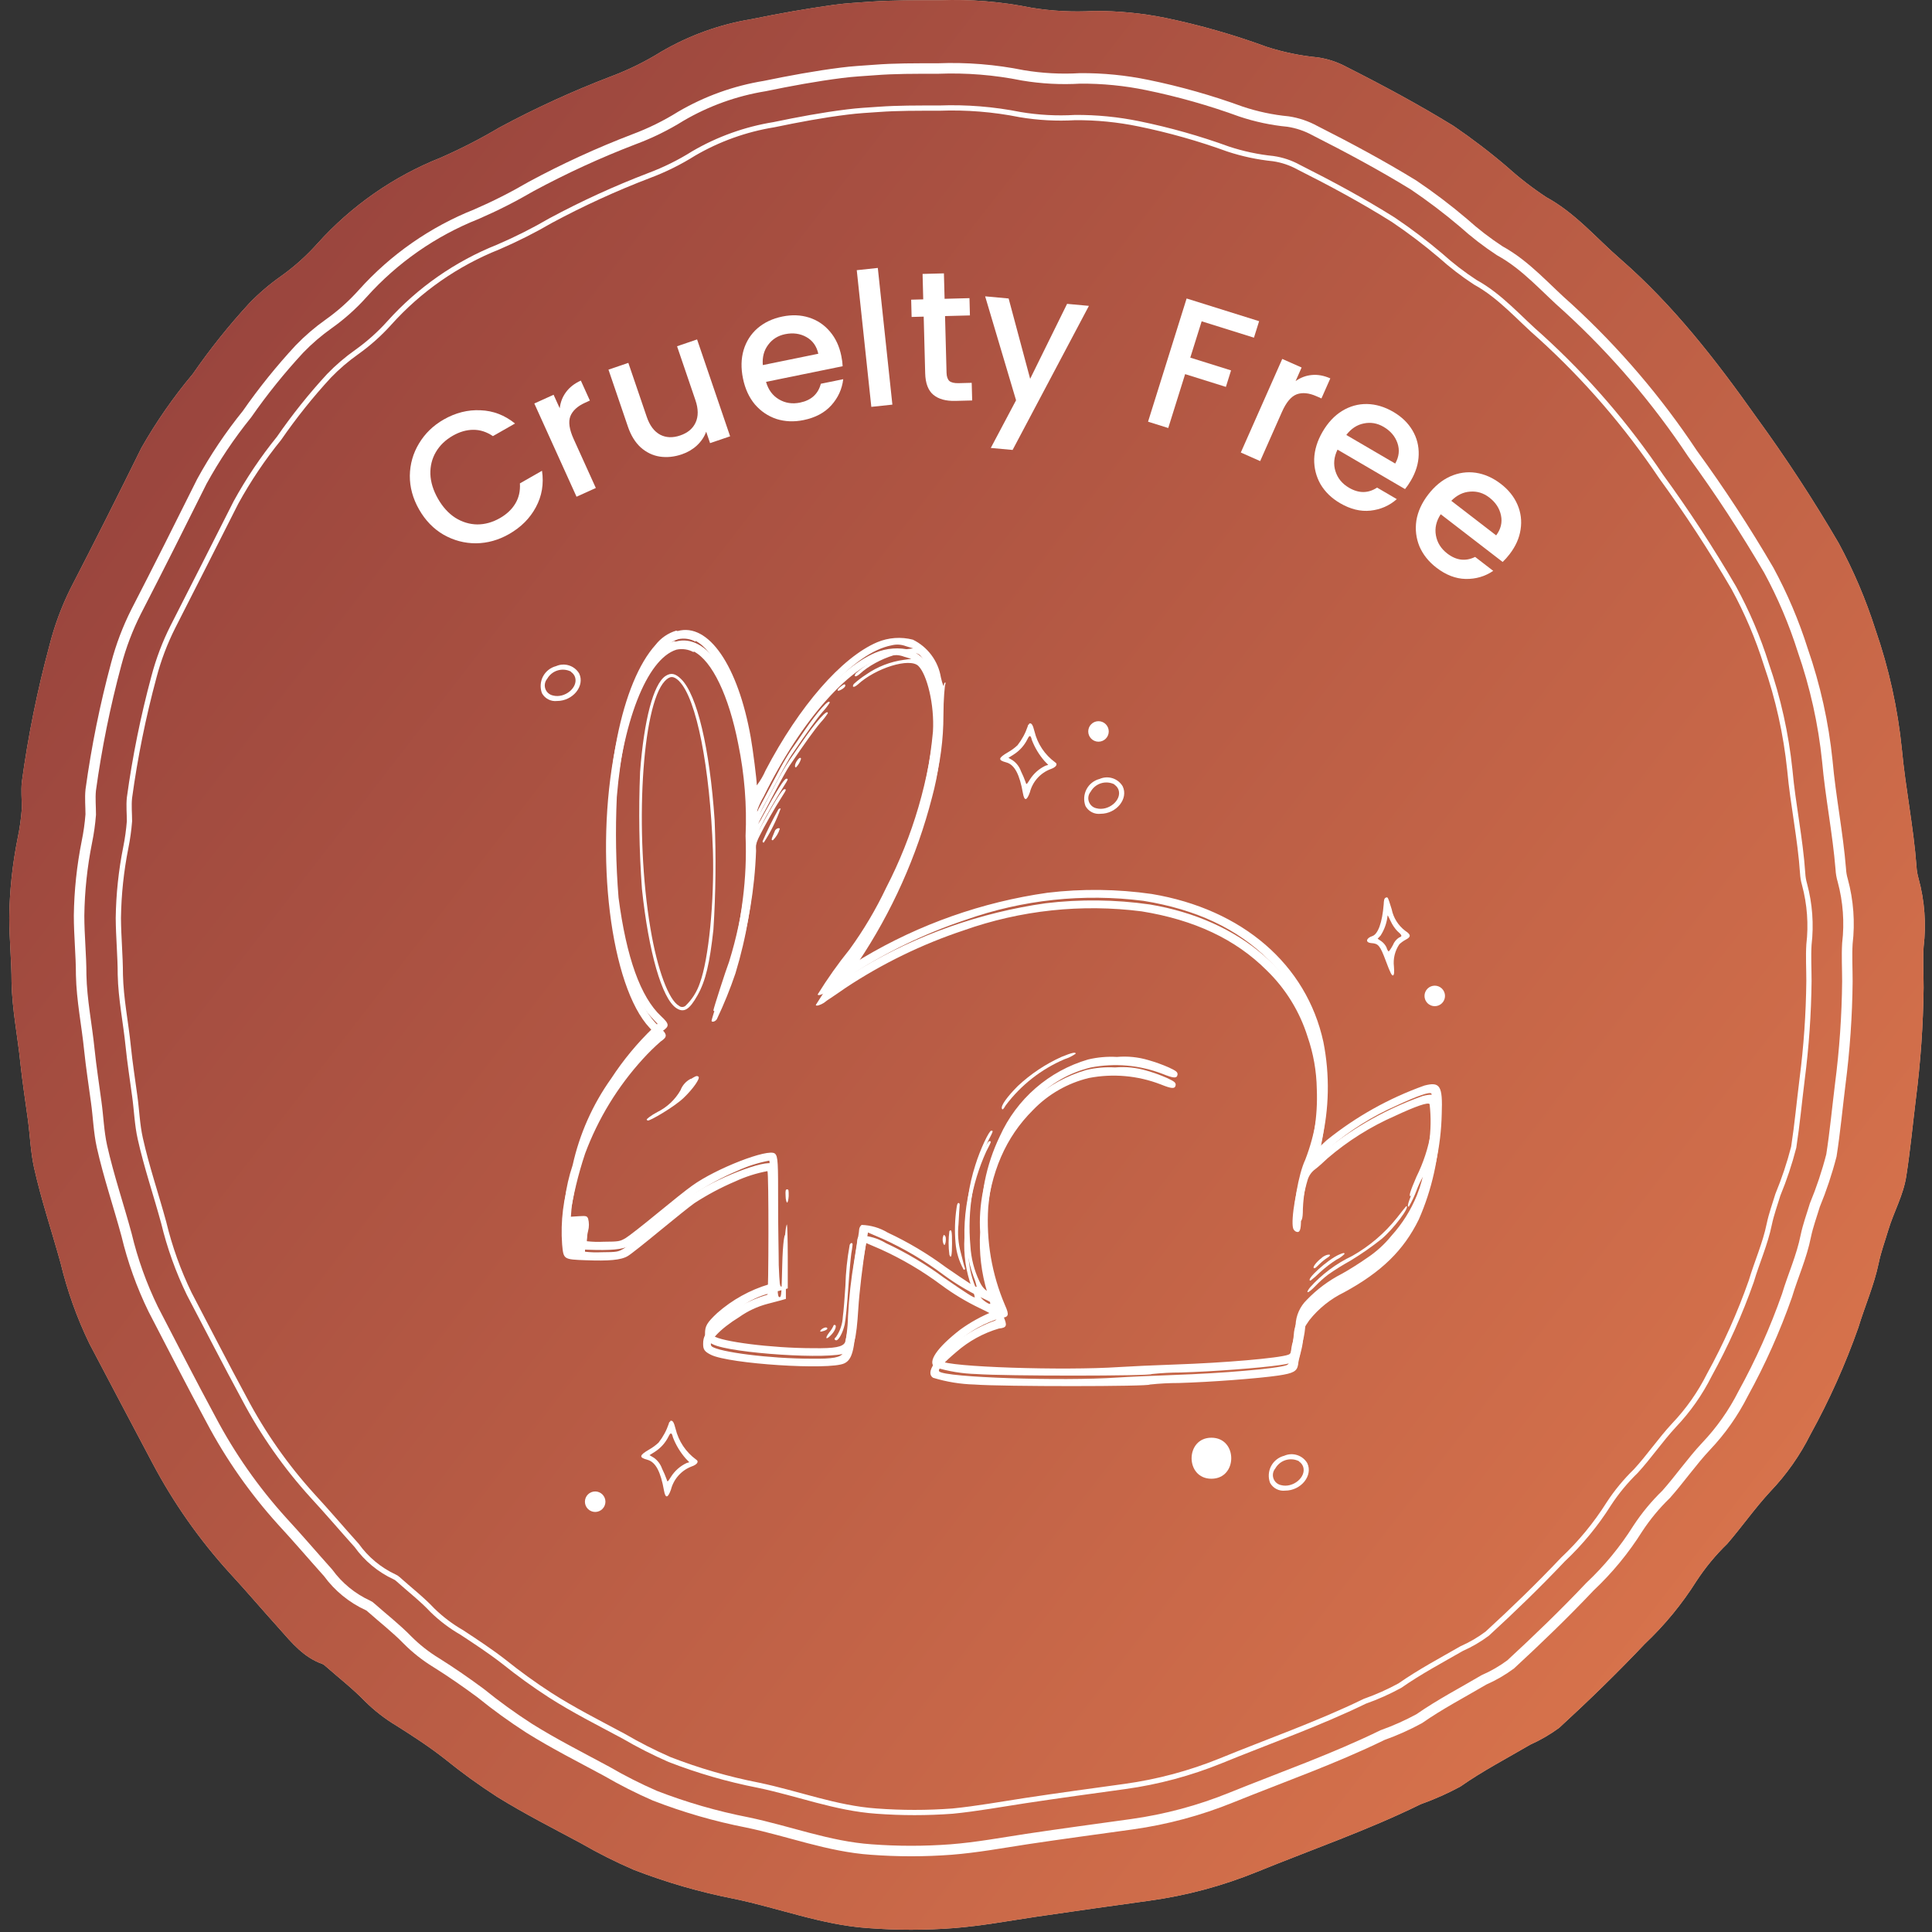 <svg xmlns="http://www.w3.org/2000/svg" width="184" height="184" viewBox="0 0 184 184" fill="none"><rect x="0" y="0" width="184" height="184" fill="#333333" stroke="none"/><path d="M89.501 0.026C92.429 -0.084 95.359 0.154 98.231 0.736C100.187 1.055 102.172 1.159 104.151 1.046C106.468 1.029 108.78 1.254 111.051 1.716C114.314 2.397 117.522 3.317 120.651 4.466C122.227 4.973 123.853 5.309 125.501 5.466C126.468 5.607 127.403 5.919 128.261 6.386C131.721 8.136 135.131 9.966 138.431 11.996C140.211 13.208 141.924 14.517 143.561 15.916C144.729 16.97 145.976 17.933 147.291 18.796C150.051 20.306 152.041 22.696 154.361 24.706C159.361 29.066 163.431 34.306 167.251 39.706C170.069 43.571 172.689 47.576 175.101 51.706C176.527 54.34 177.703 57.102 178.611 59.956C179.893 63.648 180.739 67.478 181.131 71.366C181.481 75.096 182.241 78.756 182.521 82.486C182.542 82.889 182.609 83.289 182.721 83.676C183.299 85.792 183.462 87.999 183.201 90.176C183.121 91.476 183.201 92.776 183.201 94.076C183.159 97.624 182.912 101.167 182.461 104.686C182.161 107.126 181.931 109.576 181.551 112.006C181.281 113.816 180.361 115.406 179.841 117.136C179.531 118.186 179.141 119.226 178.921 120.306C178.481 122.416 177.601 124.396 176.981 126.446C175.742 129.956 174.217 133.357 172.421 136.616C171.43 138.598 170.149 140.422 168.621 142.026C167.161 143.596 165.931 145.366 164.501 147.026C163.401 148.093 162.422 149.276 161.581 150.556C160.196 152.756 158.54 154.772 156.651 156.556C154.031 159.326 151.301 161.976 148.491 164.556C147.633 165.185 146.711 165.721 145.741 166.156C143.501 167.466 141.211 168.656 139.071 170.156C137.855 170.811 136.591 171.372 135.291 171.836C130.291 174.296 124.931 176.146 119.731 178.266C116.442 179.607 112.999 180.531 109.481 181.016C105.881 181.516 102.281 182.016 98.691 182.546C96.091 182.936 93.501 183.416 90.871 183.626C88.135 183.836 85.387 183.836 82.651 183.626C78.261 183.326 74.161 181.716 69.901 180.836C66.646 180.198 63.454 179.274 60.361 178.076C58.647 177.338 56.977 176.5 55.361 175.566C52.681 174.126 49.961 172.746 47.361 171.136C45.63 170.02 43.961 168.812 42.361 167.516C40.901 166.366 39.361 165.366 37.781 164.366C36.691 163.717 35.684 162.938 34.781 162.046C33.611 160.836 32.281 159.806 31.021 158.696C30.934 158.602 30.828 158.528 30.711 158.476C28.941 157.856 27.801 156.476 26.611 155.126C25.011 153.356 23.471 151.536 21.861 149.796C18.981 146.629 16.512 143.111 14.511 139.326C12.511 135.556 10.511 131.756 8.511 127.956C7.325 125.506 6.406 122.934 5.771 120.286C4.941 117.286 3.931 114.286 3.241 111.196C2.911 109.686 2.861 108.136 2.651 106.596C2.411 104.816 2.131 103.036 1.941 101.246C1.681 98.676 1.151 96.126 1.101 93.536C1.101 91.536 0.891 89.456 0.881 87.416C0.912 84.87 1.18 82.333 1.681 79.836C1.878 78.9 2.012 77.951 2.081 76.996C2.081 76.156 1.991 75.326 2.081 74.466C2.678 70.081 3.557 65.739 4.711 61.466C5.184 59.597 5.855 57.784 6.711 56.056C9.004 51.616 11.254 47.153 13.461 42.666C14.878 40.173 16.518 37.813 18.361 35.616C19.993 33.255 21.787 31.009 23.731 28.896C24.648 27.947 25.652 27.087 26.731 26.326C28.015 25.415 29.192 24.361 30.241 23.186C33.47 19.597 37.484 16.801 41.971 15.016C43.891 14.175 45.758 13.216 47.561 12.146C50.99 10.302 54.534 8.679 58.171 7.286C59.845 6.66 61.453 5.87 62.971 4.926C65.635 3.367 68.564 2.313 71.611 1.816C74.231 1.276 76.861 0.816 79.511 0.446C80.651 0.296 81.801 0.246 82.941 0.156C85.041 0.016 87.111 0.026 89.501 0.026Z" fill="#F4BFA7"></path><path d="M89.501 0.026C92.429 -0.084 95.359 0.154 98.231 0.736C100.187 1.055 102.172 1.159 104.151 1.046C106.468 1.029 108.78 1.254 111.051 1.716C114.314 2.397 117.522 3.317 120.651 4.466C122.227 4.973 123.853 5.309 125.501 5.466C126.468 5.607 127.403 5.919 128.261 6.386C131.721 8.136 135.131 9.966 138.431 11.996C140.211 13.208 141.924 14.517 143.561 15.916C144.729 16.97 145.976 17.933 147.291 18.796C150.051 20.306 152.041 22.696 154.361 24.706C159.361 29.066 163.431 34.306 167.251 39.706C170.069 43.571 172.689 47.576 175.101 51.706C176.527 54.34 177.703 57.102 178.611 59.956C179.893 63.648 180.739 67.478 181.131 71.366C181.481 75.096 182.241 78.756 182.521 82.486C182.542 82.889 182.609 83.289 182.721 83.676C183.299 85.792 183.462 87.999 183.201 90.176C183.121 91.476 183.201 92.776 183.201 94.076C183.159 97.624 182.912 101.167 182.461 104.686C182.161 107.126 181.931 109.576 181.551 112.006C181.281 113.816 180.361 115.406 179.841 117.136C179.531 118.186 179.141 119.226 178.921 120.306C178.481 122.416 177.601 124.396 176.981 126.446C175.742 129.956 174.217 133.357 172.421 136.616C171.43 138.598 170.149 140.422 168.621 142.026C167.161 143.596 165.931 145.366 164.501 147.026C163.401 148.093 162.422 149.276 161.581 150.556C160.196 152.756 158.54 154.772 156.651 156.556C154.031 159.326 151.301 161.976 148.491 164.556C147.633 165.185 146.711 165.721 145.741 166.156C143.501 167.466 141.211 168.656 139.071 170.156C137.855 170.811 136.591 171.372 135.291 171.836C130.291 174.296 124.931 176.146 119.731 178.266C116.442 179.607 112.999 180.531 109.481 181.016C105.881 181.516 102.281 182.016 98.691 182.546C96.091 182.936 93.501 183.416 90.871 183.626C88.135 183.836 85.387 183.836 82.651 183.626C78.261 183.326 74.161 181.716 69.901 180.836C66.646 180.198 63.454 179.274 60.361 178.076C58.647 177.338 56.977 176.5 55.361 175.566C52.681 174.126 49.961 172.746 47.361 171.136C45.63 170.02 43.961 168.812 42.361 167.516C40.901 166.366 39.361 165.366 37.781 164.366C36.691 163.717 35.684 162.938 34.781 162.046C33.611 160.836 32.281 159.806 31.021 158.696C30.934 158.602 30.828 158.528 30.711 158.476C28.941 157.856 27.801 156.476 26.611 155.126C25.011 153.356 23.471 151.536 21.861 149.796C18.981 146.629 16.512 143.111 14.511 139.326C12.511 135.556 10.511 131.756 8.511 127.956C7.325 125.506 6.406 122.934 5.771 120.286C4.941 117.286 3.931 114.286 3.241 111.196C2.911 109.686 2.861 108.136 2.651 106.596C2.411 104.816 2.131 103.036 1.941 101.246C1.681 98.676 1.151 96.126 1.101 93.536C1.101 91.536 0.891 89.456 0.881 87.416C0.912 84.87 1.18 82.333 1.681 79.836C1.878 78.9 2.012 77.951 2.081 76.996C2.081 76.156 1.991 75.326 2.081 74.466C2.678 70.081 3.557 65.739 4.711 61.466C5.184 59.597 5.855 57.784 6.711 56.056C9.004 51.616 11.254 47.153 13.461 42.666C14.878 40.173 16.518 37.813 18.361 35.616C19.993 33.255 21.787 31.009 23.731 28.896C24.648 27.947 25.652 27.087 26.731 26.326C28.015 25.415 29.192 24.361 30.241 23.186C33.47 19.597 37.484 16.801 41.971 15.016C43.891 14.175 45.758 13.216 47.561 12.146C50.99 10.302 54.534 8.679 58.171 7.286C59.845 6.66 61.453 5.87 62.971 4.926C65.635 3.367 68.564 2.313 71.611 1.816C74.231 1.276 76.861 0.816 79.511 0.446C80.651 0.296 81.801 0.246 82.941 0.156C85.041 0.016 87.111 0.026 89.501 0.026Z" fill="url(#paint0_linear_2192_3256)"></path><path d="M89.331 6.526C92.041 6.42 94.754 6.638 97.411 7.176C99.215 7.478 101.046 7.575 102.871 7.466C105.018 7.451 107.159 7.662 109.261 8.096C112.296 8.718 115.281 9.564 118.191 10.626C119.644 11.112 121.147 11.431 122.671 11.576C123.565 11.711 124.428 12.002 125.221 12.436C128.421 14.056 131.571 15.746 134.621 17.616C136.27 18.728 137.856 19.93 139.371 21.216C140.453 22.189 141.606 23.078 142.821 23.876C145.381 25.276 147.221 27.486 149.361 29.346C153.851 33.467 157.823 38.118 161.191 43.196C163.798 46.771 166.221 50.476 168.451 54.296C169.772 56.731 170.857 59.286 171.691 61.926C172.878 65.34 173.663 68.881 174.031 72.476C174.341 75.926 175.031 79.316 175.311 82.756C175.329 83.129 175.393 83.499 175.501 83.856C176.029 85.81 176.178 87.847 175.941 89.856C175.871 91.046 175.941 92.256 175.941 93.456C175.91 96.737 175.682 100.013 175.261 103.266C174.981 105.526 174.771 107.786 174.421 110.036C174.005 111.651 173.477 113.235 172.841 114.776C172.541 115.776 172.191 116.706 171.981 117.716C171.581 119.716 170.761 121.486 170.191 123.386C169.059 126.613 167.661 129.741 166.011 132.736C165.087 134.565 163.901 136.25 162.491 137.736C161.131 139.186 160.001 140.826 158.681 142.316C157.663 143.3 156.758 144.393 155.981 145.576C154.703 147.609 153.17 149.471 151.421 151.116C149.001 153.676 146.471 156.116 143.871 158.516C143.082 159.1 142.23 159.593 141.331 159.986C139.261 161.206 137.141 162.306 135.161 163.686C134.04 164.296 132.873 164.818 131.671 165.246C127.001 167.526 122.091 169.246 117.291 171.186C114.245 172.425 111.058 173.282 107.801 173.736C104.481 174.196 101.151 174.646 97.801 175.146C95.391 175.516 93.001 175.956 90.571 176.146C88.041 176.336 85.501 176.336 82.971 176.146C78.911 175.866 75.121 174.386 71.181 173.566C68.171 172.979 65.22 172.126 62.361 171.016C60.791 170.331 59.262 169.557 57.781 168.696C55.301 167.356 52.781 166.086 50.401 164.596C48.798 163.565 47.252 162.447 45.771 161.246C44.421 160.246 42.981 159.246 41.541 158.346C40.549 157.741 39.633 157.019 38.811 156.196C37.721 155.076 36.491 154.126 35.331 153.096C35.248 153.012 35.15 152.944 35.041 152.896C33.534 152.204 32.229 151.137 31.251 149.796C29.781 148.156 28.351 146.476 26.861 144.866C24.211 141.937 21.936 138.689 20.091 135.196C18.211 131.716 16.411 128.196 14.591 124.686C13.488 122.423 12.636 120.045 12.051 117.596C11.291 114.786 10.351 112.036 9.711 109.186C9.401 107.786 9.361 106.356 9.161 104.936C8.941 103.286 8.681 101.636 8.511 99.986C8.271 97.606 7.781 95.256 7.731 92.856C7.731 90.966 7.531 89.086 7.531 87.196C7.563 84.845 7.811 82.502 8.271 80.196C8.449 79.332 8.573 78.457 8.641 77.576C8.641 76.796 8.561 76.026 8.641 75.236C9.197 71.189 10.008 67.181 11.071 63.236C11.528 61.508 12.165 59.832 12.971 58.236C15.091 54.126 17.161 49.996 19.221 45.856C20.46 43.596 21.9 41.45 23.521 39.446C25.041 37.262 26.712 35.187 28.521 33.236C29.368 32.358 30.296 31.562 31.291 30.856C32.48 30.014 33.57 29.041 34.541 27.956C37.521 24.632 41.232 22.044 45.381 20.396C47.169 19.621 48.909 18.739 50.591 17.756C53.761 16.047 57.038 14.543 60.401 13.256C61.947 12.68 63.431 11.95 64.831 11.076C67.297 9.631 70.01 8.654 72.831 8.196C75.251 7.696 77.681 7.246 80.131 6.936C81.181 6.796 82.251 6.746 83.301 6.666C85.191 6.516 87.121 6.526 89.331 6.526Z" stroke="white" stroke-miterlimit="10"></path><path d="M89.441 10.296C92.029 10.199 94.62 10.407 97.16 10.916C98.885 11.205 100.636 11.299 102.381 11.196C104.429 11.181 106.474 11.382 108.48 11.796C111.366 12.387 114.203 13.189 116.971 14.196C118.36 14.654 119.795 14.959 121.251 15.106C122.107 15.229 122.934 15.507 123.691 15.926C126.751 17.466 129.761 19.086 132.691 20.926C134.253 21.978 135.755 23.117 137.191 24.336C138.224 25.266 139.328 26.115 140.491 26.876C142.931 28.216 144.691 30.326 146.741 32.096C151.08 36.041 154.924 40.496 158.191 45.366C160.678 48.784 162.991 52.325 165.12 55.976C166.39 58.299 167.428 60.741 168.221 63.266C169.354 66.529 170.105 69.911 170.461 73.346C170.761 76.646 171.461 79.876 171.681 83.166C171.7 83.525 171.76 83.881 171.861 84.226C172.364 86.096 172.507 88.044 172.281 89.966C172.211 91.116 172.281 92.266 172.281 93.416C172.249 96.55 172.032 99.679 171.631 102.786C171.361 104.946 171.161 107.106 170.831 109.256C170.433 110.8 169.928 112.313 169.321 113.786C169.041 114.716 168.701 115.636 168.501 116.596C168.121 118.456 167.331 120.196 166.791 122.016C165.706 125.102 164.369 128.092 162.791 130.956C161.913 132.707 160.78 134.318 159.431 135.736C158.141 137.126 157.051 138.736 155.791 140.106C154.817 141.051 153.952 142.1 153.211 143.236C151.987 145.177 150.522 146.955 148.851 148.526C146.541 150.966 144.121 153.316 141.641 155.586C140.887 156.151 140.072 156.627 139.211 157.006C137.211 158.156 135.211 159.216 133.321 160.536C132.249 161.121 131.132 161.62 129.98 162.026C125.52 164.196 120.831 165.826 116.241 167.706C113.329 168.887 110.282 169.703 107.171 170.136C103.991 170.576 100.811 171.006 97.641 171.486C95.341 171.836 93.05 172.256 90.731 172.486C88.314 172.666 85.887 172.666 83.471 172.486C79.591 172.216 75.971 170.796 72.201 170.016C69.324 169.454 66.503 168.637 63.77 167.576C62.273 166.921 60.813 166.179 59.401 165.356C57.031 164.086 54.63 162.876 52.401 161.446C50.87 160.456 49.392 159.388 47.971 158.246C46.681 157.246 45.31 156.346 43.971 155.466C42.96 154.885 42.026 154.179 41.191 153.366C40.191 152.296 38.98 151.366 37.87 150.366C37.788 150.291 37.693 150.23 37.59 150.186C36.146 149.515 34.899 148.481 33.971 147.186C32.56 145.616 31.201 144.016 29.77 142.466C27.227 139.668 25.047 136.56 23.28 133.216C21.48 129.896 19.761 126.526 18.02 123.216C16.969 121.05 16.154 118.777 15.591 116.436C14.861 113.756 13.96 111.126 13.361 108.436C13.06 107.096 13.021 105.726 12.831 104.376C12.62 102.796 12.37 101.226 12.21 99.636C11.98 97.366 11.511 95.126 11.46 92.826C11.46 91.026 11.28 89.226 11.271 87.426C11.302 85.176 11.54 82.933 11.98 80.726C12.147 79.897 12.264 79.059 12.331 78.216C12.331 77.476 12.251 76.736 12.331 75.976C12.862 72.094 13.64 68.25 14.661 64.466C15.095 62.814 15.702 61.212 16.471 59.686C18.471 55.766 20.471 51.816 22.471 47.856C23.656 45.698 25.031 43.65 26.581 41.736C28.023 39.648 29.61 37.663 31.331 35.796C32.14 34.958 33.028 34.198 33.98 33.526C35.112 32.719 36.152 31.79 37.081 30.756C39.934 27.58 43.483 25.105 47.45 23.526C49.166 22.788 50.836 21.946 52.45 21.006C55.479 19.378 58.609 17.945 61.821 16.716C63.302 16.162 64.722 15.459 66.061 14.616C68.417 13.241 71.007 12.312 73.701 11.876C76.01 11.396 78.341 10.956 80.701 10.666C81.701 10.536 82.701 10.486 83.701 10.416C85.501 10.286 87.32 10.296 89.441 10.296Z" stroke="white" stroke-width="0.5" stroke-miterlimit="10"></path><path d="M131.78 86.138C131.643 87.847 131.243 88.98 130.686 89.156C130.129 89.332 129.973 89.771 130.617 89.82C131.262 89.869 131.428 90.016 131.995 91.549C132.405 92.643 132.551 92.936 132.668 92.897C132.786 92.858 132.795 92.555 132.756 92.057C132.666 91.308 132.85 90.552 133.274 89.928C133.459 89.755 133.666 89.608 133.889 89.488C134.397 89.225 134.387 89.01 133.831 88.648C133.166 88.144 132.707 87.415 132.542 86.597C132.17 85.406 132.18 85.425 131.995 85.484C131.809 85.542 131.799 85.787 131.78 86.138ZM133.108 88.697C133.538 89.078 133.567 89.176 133.254 89.283C132.984 89.455 132.776 89.708 132.659 90.006C132.473 90.357 132.278 90.631 132.239 90.611C132.148 90.504 132.085 90.377 132.053 90.24C131.944 90.008 131.78 89.807 131.575 89.654L131.203 89.4L131.487 89.097C131.856 88.524 132.084 87.872 132.151 87.193C132.151 87.125 132.268 87.359 132.444 87.73C132.609 88.091 132.834 88.421 133.108 88.707V88.697Z" fill="white"></path><path d="M98.016 68.968C97.977 68.986 97.943 69.015 97.919 69.051C97.894 69.088 97.881 69.13 97.879 69.173C97.659 69.827 97.329 70.438 96.903 70.98C96.633 71.232 96.335 71.452 96.014 71.635C95.037 72.201 95.037 72.396 95.838 72.611C96.639 72.826 97.108 73.773 97.42 75.541C97.557 76.313 97.791 76.284 98.085 75.453C98.211 74.958 98.454 74.5 98.794 74.117C99.134 73.735 99.56 73.44 100.038 73.256C100.595 73.07 100.78 72.767 100.477 72.592C99.5 71.877 98.808 70.839 98.524 69.662C98.358 69.007 98.241 68.832 98.016 68.91V68.968ZM98.27 70.472C98.555 71.213 98.968 71.897 99.491 72.494L99.833 72.846L99.569 72.924C98.954 73.215 98.436 73.676 98.075 74.252C97.772 74.74 97.743 74.75 97.684 74.506C97.555 74.146 97.404 73.794 97.235 73.451C97.089 73.033 96.816 72.671 96.453 72.416L96.043 72.172L96.541 71.859C97.102 71.502 97.554 70.999 97.85 70.404C98.045 69.984 98.163 70.004 98.27 70.472Z" fill="white"></path><path d="M63.833 135.382C63.793 135.4 63.759 135.429 63.735 135.465C63.711 135.501 63.697 135.544 63.696 135.587C63.476 136.241 63.145 136.852 62.719 137.394C62.449 137.646 62.151 137.865 61.83 138.048C60.854 138.615 60.854 138.81 61.654 139.025C62.455 139.24 62.924 140.187 63.237 141.955C63.373 142.727 63.608 142.697 63.901 141.867C64.027 141.372 64.271 140.913 64.611 140.531C64.95 140.149 65.377 139.853 65.854 139.67C66.411 139.484 66.597 139.181 66.294 139.006C65.317 138.291 64.624 137.252 64.34 136.075C64.174 135.421 64.057 135.245 63.833 135.323V135.382ZM64.087 136.886C64.371 137.627 64.784 138.311 65.307 138.908L65.649 139.259L65.385 139.338C64.771 139.629 64.252 140.09 63.891 140.666C63.588 141.154 63.559 141.164 63.5 140.92C63.371 140.56 63.221 140.208 63.051 139.865C62.905 139.447 62.632 139.085 62.27 138.83L61.86 138.586L62.358 138.273C62.918 137.916 63.37 137.413 63.666 136.818C63.862 136.398 63.979 136.417 64.087 136.886Z" fill="white"></path><path d="M104.726 74.184C104.46 74.251 104.211 74.374 103.996 74.544C103.78 74.715 103.603 74.928 103.476 75.172C103.349 75.415 103.275 75.683 103.258 75.957C103.241 76.231 103.282 76.505 103.378 76.762C103.516 77.015 103.727 77.22 103.982 77.353C104.238 77.485 104.528 77.538 104.814 77.504C106.328 77.504 107.49 76.069 106.923 74.887C106.706 74.521 106.363 74.248 105.958 74.118C105.553 73.989 105.115 74.012 104.726 74.184ZM106.152 74.74C106.33 74.86 106.464 75.035 106.533 75.238C106.845 76.215 105.556 77.289 104.413 76.977C104.249 76.941 104.097 76.863 103.972 76.751C103.847 76.639 103.753 76.496 103.699 76.337C103.645 76.178 103.633 76.008 103.664 75.843C103.695 75.678 103.768 75.523 103.876 75.395C104.091 75.011 104.445 74.725 104.865 74.596C105.285 74.467 105.739 74.505 106.132 74.701L106.152 74.74Z" fill="white"></path><path d="M52.962 63.44C52.696 63.508 52.447 63.631 52.232 63.801C52.017 63.971 51.84 64.185 51.712 64.428C51.585 64.672 51.511 64.939 51.494 65.213C51.477 65.487 51.518 65.761 51.614 66.019C51.752 66.271 51.963 66.477 52.219 66.609C52.475 66.741 52.764 66.794 53.05 66.761C54.564 66.761 55.726 65.325 55.16 64.143C54.943 63.778 54.599 63.504 54.194 63.375C53.789 63.245 53.351 63.268 52.962 63.44ZM54.388 63.997C54.566 64.117 54.7 64.292 54.769 64.495C55.082 65.472 53.792 66.546 52.65 66.234C52.486 66.197 52.334 66.119 52.209 66.007C52.083 65.895 51.989 65.753 51.935 65.594C51.881 65.435 51.869 65.264 51.9 65.099C51.931 64.934 52.004 64.78 52.112 64.651C52.327 64.268 52.681 63.982 53.102 63.853C53.522 63.724 53.975 63.761 54.369 63.958L54.388 63.997Z" fill="white"></path><path d="M122.306 138.644C122.04 138.712 121.791 138.835 121.576 139.005C121.36 139.175 121.183 139.389 121.056 139.632C120.929 139.876 120.855 140.143 120.838 140.417C120.821 140.691 120.862 140.965 120.958 141.222C121.096 141.475 121.307 141.681 121.563 141.813C121.818 141.945 122.108 141.998 122.394 141.965C123.908 141.965 125.07 140.529 124.503 139.347C124.287 138.982 123.943 138.708 123.538 138.579C123.133 138.449 122.695 138.472 122.306 138.644ZM123.732 139.201C123.91 139.32 124.044 139.495 124.113 139.699C124.425 140.676 123.136 141.75 121.993 141.437C121.829 141.401 121.677 141.323 121.552 141.211C121.427 141.099 121.333 140.957 121.279 140.798C121.225 140.639 121.213 140.468 121.244 140.303C121.275 140.138 121.348 139.984 121.456 139.855C121.671 139.472 122.025 139.186 122.445 139.056C122.866 138.927 123.319 138.965 123.712 139.162L123.732 139.201Z" fill="white"></path><path d="M64.399 60.061C63.625 60.294 62.943 60.762 62.446 61.399C60.844 63.167 59.565 66.282 58.774 70.248C56.771 80.366 58.324 92.936 62.055 96.901L62.622 97.507L62.212 97.878C60.702 99.33 59.362 100.948 58.217 102.702C56.445 105.184 55.193 107.998 54.535 110.975C53.83 113.083 53.551 115.311 53.714 117.528C53.851 118.945 53.832 118.945 55.971 119.023C58.109 119.101 59.33 119.023 59.985 118.613C60.258 118.456 61.606 117.382 62.993 116.239C64.38 115.096 65.864 113.905 66.304 113.592C67.542 112.786 68.85 112.089 70.21 111.512C71.185 111.061 72.212 110.733 73.267 110.535C73.404 110.672 73.385 122.255 73.267 122.304C71.433 122.847 69.74 123.784 68.306 125.049C67.329 125.967 67.144 126.289 67.144 127.002C67.144 127.53 67.28 127.725 67.886 128.028C69.624 128.897 79.166 129.512 80.583 128.848C81.335 128.496 81.559 127.598 81.745 124.629C81.833 123.154 82.175 120.224 82.468 118.544L82.663 117.382L84.05 117.978C86.098 118.905 88.04 120.052 89.842 121.396C90.97 122.229 92.173 122.954 93.436 123.564C95.272 124.433 95.448 124.648 94.579 124.902C93.474 125.347 92.428 125.925 91.463 126.621C89.226 128.35 88.289 129.727 89.041 130.215C90.324 130.608 91.655 130.825 92.996 130.86C95.633 131.065 109.688 131.055 109.688 130.86C110.606 130.763 111.528 130.714 112.452 130.714C115.489 130.626 120.021 130.284 121.945 130.001C123.371 129.786 123.703 129.6 123.81 128.955C123.81 128.721 123.976 128.135 124.094 127.657C124.221 127.168 124.296 126.667 124.318 126.162C124.318 125.596 124.367 125.459 124.875 124.736C125.766 123.614 126.897 122.707 128.186 122.08C131.78 120.126 133.86 118.066 135.296 115.155C136.559 112.29 137.243 109.203 137.308 106.072C137.406 103.415 137.152 102.995 135.657 103.386C132.28 104.588 129.13 106.351 126.34 108.602L125.773 109.129L125.852 108.729C126.595 105.614 126.659 102.376 126.037 99.235C124.435 91.852 118.321 86.587 109.697 85.142C106.403 84.668 103.06 84.628 99.755 85.025C93.542 85.909 87.567 88.017 82.175 91.227C81.864 91.431 81.537 91.611 81.198 91.764C81.41 91.377 81.648 91.004 81.911 90.65C85.123 85.849 87.501 80.539 88.943 74.945C89.547 72.717 89.853 70.418 89.851 68.109C89.851 66.605 89.978 65.276 90.027 65.179C90.076 65.081 90.027 64.974 90.027 64.974C90.027 64.974 89.9 65.071 89.9 65.169C89.9 65.511 89.773 65.228 89.607 64.505C89.48 63.738 89.172 63.013 88.708 62.39C88.244 61.766 87.638 61.263 86.941 60.92C85.812 60.629 84.618 60.715 83.542 61.165C80.153 62.61 76.129 67.23 72.916 73.363C72.695 73.874 72.412 74.356 72.076 74.799C72.076 74.281 71.705 71.361 71.5 70.228C70.289 63.391 67.476 59.28 64.536 60.1L64.399 60.061ZM66.245 61.038C68.003 61.936 69.595 65.267 70.494 69.886C71.084 72.757 71.317 75.69 71.187 78.618C71.266 80.624 71.178 82.633 70.923 84.624C70.641 86.986 70.144 89.317 69.439 91.588C69.136 92.369 67.945 96.071 67.945 96.217C67.945 96.364 68.277 96.335 68.452 96.061C69.127 94.645 69.717 93.191 70.22 91.705C71.275 88.239 71.876 84.651 72.007 81.03C71.949 80.187 72.129 79.344 72.525 78.598C72.974 77.68 73.941 75.981 74.645 74.887C75.074 74.213 75.094 74.164 74.889 74.164C74.684 74.164 73.971 75.297 72.603 77.797C72.47 78.083 72.299 78.349 72.095 78.588C72.181 78 72.369 77.431 72.652 76.909C72.779 76.684 73.375 75.58 73.961 74.457C74.547 73.334 75.182 72.201 75.358 71.947C76.813 69.798 77.75 68.49 78.336 67.806C78.59 67.534 78.818 67.239 79.02 66.927C79.02 66.458 77.868 67.757 76.617 69.584C76.207 70.189 75.641 71.009 75.348 71.42C74.855 72.177 74.402 72.96 73.99 73.764C73.531 74.643 72.945 75.717 72.681 76.225C72.418 76.733 72.174 77.153 72.144 77.25C72.115 77.348 72.076 77.25 72.066 77.016C72.225 76.266 72.505 75.546 72.896 74.887C76.549 67.445 81.305 62.132 84.929 61.458C85.38 61.345 85.854 61.376 86.287 61.545L86.97 61.751L86.277 61.839C84.977 62.013 83.738 62.495 82.663 63.245C82.248 63.511 81.856 63.812 81.491 64.143C81.286 64.466 81.491 64.515 81.862 64.202C83.581 62.61 86.824 61.614 87.644 62.425C88.465 63.235 89.187 66.116 89.031 68.675C88.521 74.218 86.946 79.61 84.392 84.556C83.416 86.612 82.252 88.574 80.915 90.416C79.814 91.78 78.799 93.212 77.877 94.704C77.877 94.87 78.346 94.704 78.649 94.508C78.86 94.338 79.082 94.181 79.313 94.039C79.499 93.922 80.143 93.473 80.739 93.063C84.218 90.763 87.985 88.931 91.941 87.613C97.376 85.686 103.187 85.064 108.906 85.796C113.936 86.607 117.862 88.463 120.802 91.402C122.613 93.152 123.956 95.328 124.709 97.731C125.263 99.335 125.56 101.016 125.588 102.712C125.698 105.354 125.263 107.991 124.308 110.457C123.664 111.795 123.097 115.155 123.332 115.975C123.353 116.045 123.388 116.109 123.435 116.165C123.482 116.22 123.54 116.265 123.605 116.298C123.967 116.444 124.084 116.161 124.084 115.136C124.137 113.844 124.354 112.564 124.728 111.327C124.857 110.934 125.106 110.592 125.441 110.35C125.734 110.125 126.262 109.656 126.604 109.324C128.539 107.66 130.711 106.294 133.05 105.271C135.003 104.363 136.195 103.943 136.331 104.158C136.476 105.402 136.457 106.66 136.273 107.898C136.017 109.343 135.556 110.744 134.905 112.059C134.3 113.456 134.124 114.012 134.368 113.905C134.641 113.429 134.876 112.933 135.071 112.42C135.246 111.941 135.462 111.477 135.716 111.034C135.561 111.993 135.302 112.933 134.944 113.837C134.369 115.246 133.553 116.545 132.532 117.675C131.863 118.505 131.069 119.227 130.178 119.814C129.485 120.302 128.401 120.986 127.785 121.318C126.542 121.957 125.413 122.799 124.445 123.808C123.805 124.437 123.428 125.285 123.39 126.182C123.342 126.721 123.254 127.257 123.127 127.783C123.04 128.073 122.981 128.371 122.951 128.672C122.953 128.752 122.929 128.83 122.881 128.894C122.833 128.958 122.764 129.004 122.687 129.024C121.808 129.346 116.612 129.795 111.944 129.952C109.99 130.02 107.617 130.127 106.582 130.196C101.357 130.547 90.164 130.196 89.627 129.61C89.451 129.444 90.056 128.77 91.287 127.735C92.455 126.719 93.827 125.966 95.311 125.527C96.082 125.449 96.141 125.254 95.711 124.297C94.455 121.356 93.91 118.16 94.119 114.97C94.52 110.623 95.956 107.303 98.573 104.705C100.016 103.209 101.856 102.155 103.876 101.667C106.167 101.224 108.536 101.433 110.713 102.273C111.807 102.712 112.09 102.722 112.149 102.331C112.149 102.107 112.061 102.009 111.328 101.667C110.694 101.388 110.042 101.153 109.375 100.964C108.404 100.674 107.386 100.571 106.377 100.661C105.452 100.607 104.524 100.689 103.622 100.905C101.781 101.443 100.078 102.372 98.63 103.63C97.182 104.887 96.023 106.444 95.233 108.191C94.569 109.56 94.084 111.007 93.787 112.499C93.537 113.768 93.449 115.064 93.524 116.356C93.409 118.296 93.641 120.241 94.207 122.099C94.364 122.646 94.491 123.076 94.491 123.154C94.491 123.232 94.285 123.154 94.051 122.988C93.817 122.822 93.553 122.636 93.27 122.011C92.775 120.963 92.486 119.829 92.42 118.671C92.106 115.244 92.688 111.794 94.11 108.66C94.618 107.684 94.608 107.684 94.403 107.684C94.198 107.684 93.348 109.471 92.889 110.965C92.274 112.876 91.984 114.877 92.029 116.884C91.933 118.477 92.166 120.073 92.713 121.572C92.846 121.886 92.948 122.214 93.016 122.549C92.938 122.627 92.225 122.168 90.086 120.693C88.355 119.41 86.5 118.304 84.548 117.392C83.795 116.937 82.937 116.685 82.058 116.659C81.99 116.714 81.934 116.782 81.894 116.859C81.853 116.937 81.829 117.021 81.823 117.108C81.823 117.314 81.657 118.202 81.53 119.062C81.234 120.8 81.038 122.555 80.944 124.316C80.919 125.501 80.765 126.68 80.485 127.832C80.27 128.282 79.508 128.428 77.467 128.399C73.414 128.399 68.609 127.754 67.964 127.227C67.534 126.856 68.755 125.557 70.572 124.443C71.392 123.859 72.312 123.429 73.287 123.174L74.478 122.861L75.025 122.705V119.697C75.025 118.036 74.977 116.649 74.947 116.62C74.918 116.591 74.732 117.04 74.674 119.609C74.615 122.177 74.596 122.539 74.43 122.539C74.264 122.539 74.244 122.314 74.166 120.478C74.166 119.325 74.098 116.698 74.107 114.618C74.107 110.799 74.107 110.106 73.795 109.862C73.18 109.344 68.189 111.278 65.923 112.919C65.405 113.28 63.891 114.491 62.563 115.585C61.235 116.679 59.887 117.734 59.575 117.919C59.028 118.232 58.94 118.251 57.475 118.261C56.947 118.288 56.418 118.272 55.892 118.212C55.89 117.883 55.929 117.555 56.01 117.235C56.114 116.848 56.114 116.441 56.01 116.054C55.892 115.8 55.834 115.79 55.131 115.829L54.369 115.878L54.447 114.901C54.76 112.852 55.247 110.832 55.902 108.865C57.142 105.54 59.009 102.483 61.401 99.86C61.934 99.27 62.501 98.713 63.1 98.19C63.774 97.731 63.755 97.526 62.964 96.784C61.01 94.967 59.659 91.204 58.91 85.493C58.652 82.303 58.597 79.1 58.744 75.903C59.408 67.845 61.762 61.76 64.604 60.872C65.163 60.752 65.746 60.839 66.245 61.116V61.038Z" fill="white"></path><path d="M64.221 61.061C63.447 61.294 62.764 61.762 62.267 62.399C60.665 64.167 59.386 67.282 58.595 71.248C56.593 81.366 58.146 93.936 61.877 97.901L62.443 98.507L62.033 98.878C60.523 100.33 59.183 101.948 58.038 103.702C56.267 106.184 55.014 108.998 54.356 111.975C53.651 114.083 53.372 116.311 53.536 118.528C53.672 119.945 53.653 119.945 55.792 120.023C57.931 120.101 59.152 120.023 59.806 119.613C60.079 119.456 61.427 118.382 62.814 117.239C64.201 116.096 65.686 114.905 66.125 114.592C67.364 113.786 68.671 113.089 70.032 112.512C71.006 112.061 72.033 111.733 73.089 111.535C73.225 111.672 73.206 123.255 73.089 123.304C71.255 123.847 69.561 124.784 68.127 126.049C67.15 126.967 66.965 127.289 66.965 128.002C66.965 128.53 67.102 128.725 67.707 129.028C69.446 129.897 78.988 130.512 80.404 129.848C81.156 129.496 81.381 128.598 81.566 125.629C81.654 124.154 81.996 121.224 82.289 119.544L82.484 118.382L83.871 118.978C85.919 119.905 87.861 121.052 89.663 122.396C90.791 123.229 91.994 123.954 93.257 124.564C95.093 125.433 95.269 125.648 94.4 125.902C93.296 126.347 92.249 126.925 91.284 127.621C89.048 129.35 88.11 130.727 88.862 131.215C90.145 131.608 91.476 131.825 92.817 131.86C95.454 132.065 109.509 132.055 109.509 131.86C110.427 131.763 111.35 131.714 112.273 131.714C115.31 131.626 119.842 131.284 121.766 131.001C123.192 130.786 123.524 130.6 123.632 129.955C123.632 129.721 123.798 129.135 123.915 128.657C124.042 128.168 124.117 127.667 124.139 127.162C124.139 126.596 124.188 126.459 124.696 125.736C125.587 124.614 126.719 123.707 128.007 123.08C131.601 121.126 133.682 119.066 135.117 116.155C136.38 113.29 137.064 110.203 137.129 107.072C137.227 104.415 136.973 103.995 135.479 104.386C132.102 105.588 128.951 107.351 126.161 109.602L125.595 110.129L125.673 109.729C126.417 106.614 126.48 103.376 125.858 100.235C124.257 92.852 118.143 87.587 109.519 86.142C106.224 85.668 102.881 85.628 99.576 86.025C93.364 86.909 87.388 89.017 81.996 92.227C81.685 92.431 81.359 92.611 81.019 92.764C81.231 92.377 81.469 92.004 81.732 91.65C84.945 86.849 87.322 81.539 88.764 75.945C89.369 73.717 89.674 71.418 89.673 69.109C89.673 67.605 89.8 66.276 89.848 66.179C89.897 66.081 89.848 65.974 89.848 65.974C89.848 65.974 89.722 66.071 89.722 66.169C89.722 66.511 89.594 66.228 89.428 65.505C89.301 64.738 88.993 64.013 88.529 63.39C88.066 62.766 87.46 62.263 86.762 61.92C85.633 61.629 84.439 61.715 83.363 62.165C79.974 63.61 75.95 68.23 72.737 74.363C72.516 74.874 72.234 75.356 71.897 75.799C71.897 75.281 71.526 72.361 71.321 71.228C70.11 64.391 67.297 60.28 64.357 61.1L64.221 61.061ZM66.066 62.038C67.825 62.936 69.416 66.267 70.315 70.886C70.905 73.757 71.138 76.69 71.008 79.618C71.087 81.624 70.999 83.633 70.745 85.624C70.462 87.986 69.966 90.317 69.26 92.588C68.957 93.369 67.766 97.071 67.766 97.217C67.766 97.364 68.098 97.335 68.274 97.061C68.948 95.645 69.538 94.191 70.041 92.705C71.096 89.239 71.697 85.651 71.829 82.03C71.771 81.187 71.95 80.344 72.346 79.598C72.796 78.68 73.763 76.981 74.466 75.887C74.896 75.213 74.915 75.164 74.71 75.164C74.505 75.164 73.792 76.297 72.425 78.797C72.291 79.083 72.121 79.349 71.917 79.588C72.002 79 72.191 78.431 72.473 77.909C72.6 77.684 73.196 76.58 73.782 75.457C74.368 74.334 75.003 73.201 75.179 72.947C76.634 70.798 77.572 69.49 78.158 68.806C78.411 68.534 78.64 68.239 78.841 67.927C78.841 67.458 77.689 68.757 76.439 70.584C76.028 71.189 75.462 72.009 75.169 72.42C74.677 73.177 74.224 73.96 73.811 74.764C73.352 75.643 72.766 76.717 72.503 77.225C72.239 77.733 71.995 78.153 71.966 78.25C71.936 78.348 71.897 78.25 71.887 78.016C72.046 77.266 72.327 76.546 72.718 75.887C76.37 68.445 81.127 63.132 84.75 62.458C85.201 62.345 85.675 62.376 86.108 62.545L86.791 62.751L86.098 62.839C84.799 63.013 83.56 63.495 82.484 64.245C82.069 64.511 81.677 64.812 81.312 65.143C81.107 65.466 81.312 65.515 81.683 65.202C83.402 63.61 86.645 62.614 87.465 63.425C88.286 64.235 89.008 67.116 88.852 69.675C88.343 75.218 86.767 80.61 84.213 85.556C83.237 87.612 82.073 89.574 80.736 91.416C79.635 92.78 78.621 94.212 77.699 95.704C77.699 95.87 78.167 95.704 78.47 95.508C78.681 95.338 78.903 95.181 79.134 95.039C79.32 94.922 79.965 94.473 80.56 94.063C84.04 91.763 87.806 89.931 91.763 88.613C97.197 86.686 103.008 86.064 108.728 86.796C113.757 87.607 117.684 89.463 120.623 92.402C122.434 94.152 123.777 96.328 124.53 98.731C125.085 100.335 125.381 102.016 125.409 103.712C125.52 106.354 125.084 108.991 124.13 111.457C123.485 112.795 122.919 116.155 123.153 116.975C123.174 117.045 123.21 117.109 123.257 117.165C123.304 117.22 123.361 117.265 123.426 117.298C123.788 117.444 123.905 117.161 123.905 116.136C123.958 114.844 124.175 113.564 124.55 112.327C124.678 111.934 124.928 111.592 125.263 111.35C125.556 111.125 126.083 110.656 126.425 110.324C128.36 108.66 130.533 107.294 132.871 106.271C134.824 105.363 136.016 104.943 136.153 105.158C136.298 106.402 136.278 107.66 136.094 108.898C135.838 110.343 135.377 111.744 134.727 113.059C134.121 114.456 133.945 115.012 134.189 114.905C134.462 114.429 134.698 113.933 134.893 113.42C135.068 112.941 135.283 112.477 135.537 112.034C135.382 112.993 135.124 113.933 134.766 114.837C134.191 116.246 133.374 117.545 132.353 118.675C131.684 119.505 130.89 120.227 129.999 120.814C129.306 121.302 128.222 121.986 127.607 122.318C126.363 122.957 125.234 123.799 124.266 124.808C123.626 125.437 123.249 126.285 123.212 127.182C123.164 127.721 123.075 128.257 122.948 128.783C122.861 129.073 122.802 129.371 122.772 129.672C122.775 129.752 122.75 129.83 122.702 129.894C122.654 129.958 122.586 130.004 122.508 130.024C121.629 130.346 116.433 130.795 111.765 130.952C109.812 131.02 107.438 131.127 106.403 131.196C101.178 131.547 89.985 131.196 89.448 130.61C89.272 130.444 89.878 129.77 91.108 128.735C92.276 127.719 93.648 126.966 95.132 126.527C95.904 126.449 95.962 126.254 95.533 125.297C94.277 122.356 93.731 119.16 93.941 115.97C94.341 111.623 95.777 108.303 98.394 105.705C99.838 104.209 101.677 103.155 103.698 102.667C105.988 102.224 108.357 102.433 110.534 103.273C111.628 103.712 111.911 103.722 111.97 103.331C111.97 103.107 111.882 103.009 111.15 102.667C110.516 102.388 109.863 102.153 109.196 101.964C108.225 101.674 107.208 101.571 106.198 101.661C105.273 101.607 104.345 101.689 103.444 101.905C101.602 102.443 99.899 103.372 98.451 104.63C97.003 105.887 95.844 107.444 95.054 109.191C94.391 110.56 93.905 112.007 93.609 113.499C93.359 114.768 93.27 116.064 93.345 117.356C93.231 119.296 93.462 121.241 94.029 123.099C94.185 123.646 94.312 124.076 94.312 124.154C94.312 124.232 94.107 124.154 93.872 123.988C93.638 123.822 93.374 123.636 93.091 123.011C92.596 121.963 92.308 120.829 92.241 119.671C91.927 116.244 92.51 112.794 93.931 109.66C94.439 108.684 94.429 108.684 94.224 108.684C94.019 108.684 93.169 110.471 92.71 111.965C92.095 113.876 91.805 115.877 91.851 117.884C91.755 119.477 91.987 121.073 92.534 122.572C92.668 122.886 92.769 123.214 92.837 123.549C92.759 123.627 92.046 123.168 89.907 121.693C88.176 120.41 86.321 119.304 84.369 118.392C83.616 117.938 82.758 117.685 81.879 117.659C81.811 117.714 81.755 117.782 81.715 117.859C81.674 117.937 81.65 118.021 81.644 118.108C81.644 118.314 81.478 119.202 81.351 120.062C81.055 121.8 80.859 123.555 80.765 125.316C80.74 126.501 80.586 127.68 80.306 128.832C80.091 129.282 79.33 129.428 77.288 129.399C73.235 129.399 68.43 128.754 67.785 128.227C67.356 127.856 68.576 126.557 70.393 125.443C71.214 124.859 72.134 124.429 73.108 124.174L74.3 123.861L74.847 123.705V120.697C74.847 119.036 74.798 117.649 74.769 117.62C74.739 117.591 74.554 118.04 74.495 120.609C74.436 123.177 74.417 123.539 74.251 123.539C74.085 123.539 74.065 123.314 73.987 121.478C73.987 120.325 73.919 117.698 73.929 115.618C73.929 111.799 73.929 111.106 73.616 110.862C73.001 110.344 68.01 112.278 65.744 113.919C65.227 114.28 63.713 115.491 62.384 116.585C61.056 117.679 59.708 118.734 59.396 118.919C58.849 119.232 58.761 119.251 57.296 119.261C56.768 119.288 56.239 119.272 55.714 119.212C55.712 118.883 55.751 118.555 55.831 118.235C55.935 117.848 55.935 117.441 55.831 117.054C55.714 116.8 55.655 116.79 54.952 116.829L54.19 116.878L54.268 115.901C54.581 113.852 55.068 111.832 55.724 109.865C56.964 106.54 58.83 103.483 61.222 100.86C61.755 100.27 62.322 99.713 62.922 99.19C63.596 98.731 63.576 98.526 62.785 97.784C60.831 95.967 59.48 92.204 58.732 86.493C58.473 83.303 58.418 80.1 58.566 76.903C59.23 68.845 61.584 62.76 64.426 61.872C64.984 61.752 65.567 61.839 66.066 62.116V62.038Z" fill="white"></path><path d="M63.373 64.388C62.23 65.149 61.332 68.558 60.961 73.51C60.809 77.225 60.868 80.945 61.136 84.654C61.771 90.68 63.041 95.085 64.399 96.003C65.131 96.491 65.649 96.178 66.43 94.791C67.211 93.405 67.592 91.734 67.944 88.531C68.166 85.065 68.205 81.59 68.061 78.12C67.592 71.234 66.381 66.146 64.867 64.671C64.311 64.124 63.891 64.046 63.373 64.388ZM64.682 64.876C66.342 66.536 67.612 73.109 67.895 80.991C68.042 85.806 67.495 91.354 66.655 93.62C66.382 94.443 65.913 95.187 65.287 95.788C65.2 95.863 65.09 95.904 64.975 95.904C64.86 95.904 64.749 95.863 64.662 95.788C63.686 95.241 62.611 92.369 61.947 88.424C60.414 79.301 61.117 67.2 63.315 64.866C63.803 64.349 64.154 64.358 64.682 64.866V64.876Z" fill="white"></path><path d="M80.006 65.442C79.801 65.609 79.733 65.736 79.811 65.784C79.889 65.833 80.504 65.511 80.504 65.306C80.504 65.101 80.387 65.13 80.006 65.442Z" fill="white"></path><path d="M75.895 72.465C75.699 72.758 75.65 73.09 75.807 73.09C76.03 72.863 76.194 72.584 76.285 72.279C76.285 72.084 76.08 72.172 75.895 72.465Z" fill="white"></path><path d="M74.137 77.075C73.578 78.066 73.072 79.086 72.623 80.132C72.623 80.147 72.626 80.162 72.632 80.176C72.638 80.191 72.647 80.204 72.657 80.214C72.668 80.225 72.681 80.234 72.695 80.24C72.71 80.246 72.725 80.249 72.74 80.249C73.401 79.23 73.942 78.139 74.352 76.996C74.293 76.996 74.205 76.996 74.137 77.075Z" fill="white"></path><path d="M73.843 79.028L73.609 79.594C73.462 79.936 73.452 80.024 73.609 80.024C73.915 79.724 74.141 79.351 74.263 78.94C74.263 78.813 73.941 78.891 73.882 79.028H73.843Z" fill="white"></path><path d="M101.102 100.652C99.573 101.342 98.167 102.279 96.941 103.425C95.965 104.402 95.3 105.291 95.418 105.584C95.476 105.73 95.554 105.662 95.789 105.261C97.239 103.335 99.168 101.823 101.385 100.876C101.765 100.756 102.124 100.578 102.45 100.349C102.45 100.173 102.088 100.251 101.102 100.652Z" fill="white"></path><path d="M65.785 102.742C65.335 102.971 64.986 103.361 64.809 103.835C64.298 104.728 63.533 105.449 62.611 105.906C62.328 106.053 62.057 106.223 61.801 106.414C61.547 106.619 61.537 106.658 61.703 106.717C61.869 106.775 64.194 105.437 65.112 104.558C66.03 103.679 66.694 102.703 66.528 102.546C66.362 102.39 66.157 102.546 65.834 102.742H65.785Z" fill="white"></path><path d="M74.82 113.905C74.82 114.247 74.908 114.53 74.966 114.53C75.025 114.53 75.093 114.247 75.113 113.905C75.113 113.387 75.113 113.27 74.966 113.27C74.82 113.27 74.79 113.387 74.82 113.905Z" fill="white"></path><path d="M91.101 115.038C90.938 116.144 90.905 117.265 91.004 118.378C91.077 119.274 91.343 120.144 91.785 120.927C91.902 120.927 91.941 120.869 91.883 120.732C91.824 120.595 91.678 119.99 91.511 119.326C91.263 118.437 91.187 117.508 91.287 116.591C91.336 115.741 91.375 114.95 91.394 114.823C91.414 114.696 91.394 114.589 91.297 114.569C91.199 114.55 91.14 114.725 91.101 115.038Z" fill="white"></path><path d="M133.03 115.995C131.86 117.459 130.421 118.685 128.791 119.609C127.261 120.335 125.89 121.358 124.757 122.617C124.25 123.281 124.611 123.183 125.285 122.47C125.66 122.078 126.065 121.716 126.496 121.386C127.176 120.91 127.88 120.47 128.605 120.068C129.649 119.436 130.65 118.738 131.604 117.978C132.747 117.001 134.348 114.872 133.928 114.872C133.928 114.872 133.499 115.38 133.03 115.995Z" fill="white"></path><path d="M90.417 117.236C90.319 117.988 90.319 118.749 90.417 119.501C90.583 119.951 90.671 119.58 90.671 118.417C90.671 117.255 90.622 117.04 90.427 117.236H90.417Z" fill="white"></path><path d="M89.822 117.763C89.714 118.017 89.822 118.535 89.939 118.564C90.056 118.593 90.154 117.851 90.007 117.695C89.861 117.538 89.87 117.636 89.822 117.763Z" fill="white"></path><path d="M80.914 118.613C80.681 119.886 80.547 121.176 80.514 122.47C80.445 123.603 80.338 124.941 80.27 125.4C80.237 126.101 80.007 126.779 79.606 127.354C79.43 127.461 79.459 127.647 79.654 127.647C79.85 127.647 80.25 127.002 80.445 126.152C80.533 125.752 80.69 124.199 80.787 122.724C80.885 121.25 81.022 119.736 81.08 119.355C81.134 119.08 81.173 118.803 81.198 118.525C81.198 118.31 80.992 118.349 80.914 118.583V118.613Z" fill="white"></path><path d="M127.521 119.491C126.427 119.97 124.239 121.962 124.816 121.962C125.126 121.725 125.419 121.468 125.695 121.191C126.186 120.739 126.715 120.33 127.277 119.97C127.564 119.835 127.826 119.65 128.049 119.423C128.049 119.296 127.941 119.306 127.521 119.491Z" fill="white"></path><path d="M125.9 119.785C125.412 120.136 125.002 120.664 125.119 120.761C125.236 120.859 125.412 120.624 125.685 120.371C125.913 120.149 126.162 119.949 126.428 119.775C126.564 119.697 126.672 119.589 126.672 119.531C126.672 119.472 126.369 119.423 125.9 119.765V119.785Z" fill="white"></path><path d="M79.371 126.279C79.266 126.505 79.132 126.715 78.971 126.905C78.483 127.549 78.707 127.657 79.245 127.041C79.586 126.651 79.713 126.182 79.479 126.182C79.465 126.18 79.451 126.182 79.439 126.186C79.425 126.191 79.413 126.198 79.403 126.207C79.393 126.216 79.385 126.227 79.38 126.24C79.374 126.252 79.371 126.266 79.371 126.279Z" fill="white"></path><path d="M78.267 126.582C78.159 126.66 78.091 126.778 78.13 126.817C78.169 126.856 78.794 126.69 78.794 126.533C78.794 126.377 78.531 126.387 78.267 126.582Z" fill="white"></path><path d="M104.618 68.685C104.359 68.685 104.111 68.788 103.928 68.971C103.744 69.154 103.642 69.403 103.642 69.662C103.642 69.921 103.744 70.169 103.928 70.352C104.111 70.535 104.359 70.638 104.618 70.638C104.877 70.638 105.126 70.535 105.309 70.352C105.492 70.169 105.595 69.921 105.595 69.662C105.595 69.403 105.492 69.154 105.309 68.971C105.126 68.788 104.877 68.685 104.618 68.685Z" fill="white"></path><path d="M136.644 93.873C136.385 93.873 136.136 93.976 135.953 94.159C135.77 94.343 135.667 94.591 135.667 94.85C135.667 95.109 135.77 95.358 135.953 95.541C136.136 95.724 136.385 95.827 136.644 95.827C136.903 95.827 137.151 95.724 137.334 95.541C137.517 95.358 137.62 95.109 137.62 94.85C137.62 94.591 137.517 94.343 137.334 94.159C137.151 93.976 136.903 93.873 136.644 93.873Z" fill="white"></path><path d="M56.684 142.043C56.425 142.043 56.176 142.146 55.993 142.329C55.81 142.512 55.707 142.761 55.707 143.02C55.707 143.279 55.81 143.527 55.993 143.71C56.176 143.893 56.425 143.996 56.684 143.996C56.943 143.996 57.191 143.893 57.374 143.71C57.557 143.527 57.66 143.279 57.66 143.02C57.66 142.761 57.557 142.512 57.374 142.329C57.191 142.146 56.943 142.043 56.684 142.043Z" fill="white"></path><path d="M115.372 136.925C112.862 136.925 112.852 140.832 115.372 140.832C117.891 140.832 117.891 136.925 115.372 136.925Z" fill="white"></path><path d="M39.914 48.524C39.318 47.479 39.023 46.405 39.031 45.3C39.049 44.19 39.341 43.168 39.907 42.233C40.478 41.282 41.261 40.523 42.254 39.956C43.391 39.307 44.56 39.013 45.763 39.073C46.97 39.117 48.065 39.538 49.05 40.334L46.945 41.535C46.347 41.13 45.723 40.929 45.073 40.934C44.424 40.938 43.776 41.124 43.131 41.492C42.425 41.896 41.885 42.414 41.514 43.048C41.142 43.681 40.967 44.385 40.988 45.161C41.02 45.93 41.261 46.709 41.712 47.498C42.162 48.286 42.71 48.89 43.357 49.309C44.014 49.721 44.712 49.934 45.452 49.946C46.187 49.947 46.907 49.746 47.614 49.343C48.259 48.974 48.748 48.512 49.082 47.954C49.416 47.397 49.56 46.758 49.515 46.037L51.62 44.835C51.805 46.087 51.61 47.244 51.035 48.306C50.47 49.362 49.619 50.215 48.482 50.864C47.478 51.437 46.43 51.73 45.337 51.743C44.239 51.745 43.207 51.472 42.242 50.923C41.286 50.368 40.511 49.569 39.914 48.524Z" fill="white"></path><path d="M53.308 38.885C53.373 38.312 53.569 37.802 53.898 37.356C54.232 36.894 54.705 36.524 55.318 36.246L56.179 38.148L55.712 38.36C54.992 38.686 54.527 39.117 54.316 39.652C54.116 40.183 54.221 40.899 54.629 41.802L56.746 46.475L54.908 47.307L50.887 38.428L52.724 37.596L53.308 38.885Z" fill="white"></path><path d="M66.389 32.327L69.535 41.553L67.626 42.203L67.255 41.115C67.083 41.597 66.79 42.034 66.374 42.425C65.967 42.8 65.49 43.081 64.942 43.268C64.217 43.515 63.513 43.587 62.829 43.484C62.157 43.377 61.553 43.084 61.016 42.607C60.491 42.125 60.085 41.466 59.8 40.629L57.95 35.204L59.842 34.559L61.595 39.699C61.877 40.525 62.3 41.091 62.865 41.397C63.427 41.691 64.065 41.717 64.779 41.473C65.494 41.23 65.983 40.82 66.248 40.244C66.52 39.653 66.515 38.944 66.233 38.118L64.481 32.977L66.389 32.327Z" fill="white"></path><path d="M80.124 33.893C80.198 34.251 80.24 34.58 80.253 34.878L72.956 36.368C73.17 37.119 73.578 37.674 74.181 38.032C74.784 38.391 75.455 38.494 76.194 38.343C77.257 38.126 77.918 37.528 78.175 36.548L80.307 36.113C80.198 37.05 79.819 37.88 79.172 38.602C78.534 39.31 77.655 39.778 76.534 40.007C75.621 40.194 74.76 40.159 73.949 39.903C73.148 39.634 72.463 39.172 71.896 38.517C71.338 37.849 70.959 37.023 70.759 36.041C70.558 35.059 70.579 34.158 70.82 33.338C71.071 32.504 71.514 31.812 72.148 31.261C72.793 30.708 73.584 30.336 74.52 30.145C75.421 29.961 76.264 29.993 77.049 30.242C77.834 30.491 78.497 30.933 79.036 31.57C79.573 32.194 79.936 32.969 80.124 33.893ZM77.934 33.691C77.774 32.965 77.395 32.434 76.797 32.099C76.199 31.764 75.524 31.673 74.773 31.826C74.091 31.966 73.552 32.304 73.157 32.843C72.759 33.369 72.589 34.012 72.648 34.77L77.934 33.691Z" fill="white"></path><path d="M83.601 25.518L84.989 38.536L82.983 38.749L81.596 25.732L83.601 25.518Z" fill="white"></path><path d="M90.004 30.102L90.147 35.496C90.156 35.862 90.246 36.125 90.415 36.285C90.596 36.434 90.893 36.503 91.305 36.492L92.543 36.459L92.588 38.139L90.996 38.181C90.088 38.205 89.387 38.011 88.892 37.6C88.398 37.188 88.138 36.505 88.113 35.55L87.971 30.156L86.821 30.186L86.778 28.541L87.927 28.511L87.864 26.088L89.897 26.035L89.961 28.458L92.331 28.395L92.374 30.04L90.004 30.102Z" fill="white"></path><path d="M103.706 29.13L96.439 42.852L94.361 42.661L96.768 38.121L93.823 28.222L96.06 28.427L98.11 36.077L101.627 28.939L103.706 29.13Z" fill="white"></path><path d="M119.916 30.589L119.424 32.159L114.444 30.6L113.36 34.061L117.243 35.276L116.752 36.847L112.869 35.631L111.262 40.764L109.338 40.161L113.011 28.427L119.916 30.589Z" fill="white"></path><path d="M123.39 36.295C123.861 35.961 124.372 35.768 124.924 35.716C125.491 35.658 126.082 35.765 126.697 36.037L125.852 37.946L125.383 37.738C124.66 37.418 124.029 37.358 123.489 37.557C122.96 37.762 122.495 38.317 122.094 39.223L120.016 43.914L118.172 43.097L122.119 34.184L123.963 35.001L123.39 36.295Z" fill="white"></path><path d="M134.374 45.761C134.19 46.076 134.003 46.349 133.813 46.58L127.383 42.821C127.041 43.523 126.975 44.209 127.185 44.878C127.395 45.547 127.826 46.072 128.478 46.453C129.414 47.001 130.305 46.995 131.151 46.438L133.029 47.536C132.322 48.161 131.487 48.526 130.523 48.632C129.576 48.734 128.608 48.496 127.621 47.919C126.816 47.449 126.197 46.848 125.764 46.117C125.347 45.381 125.146 44.58 125.16 43.715C125.191 42.844 125.459 41.977 125.965 41.111C126.471 40.246 127.088 39.588 127.815 39.139C128.558 38.685 129.349 38.465 130.189 38.478C131.039 38.496 131.876 38.747 132.701 39.229C133.495 39.693 134.101 40.28 134.52 40.989C134.939 41.698 135.137 42.47 135.114 43.303C135.097 44.127 134.85 44.946 134.374 45.761ZM132.878 44.148C133.243 43.501 133.315 42.853 133.093 42.204C132.871 41.555 132.429 41.037 131.767 40.65C131.167 40.299 130.539 40.192 129.885 40.329C129.238 40.456 128.682 40.821 128.22 41.425L132.878 44.148Z" fill="white"></path><path d="M143.771 52.779C143.548 53.068 143.328 53.315 143.111 53.52L137.211 48.975C136.782 49.627 136.63 50.299 136.753 50.989C136.876 51.68 137.237 52.255 137.835 52.716C138.694 53.378 139.579 53.486 140.488 53.04L142.212 54.368C141.431 54.898 140.556 55.155 139.587 55.138C138.634 55.118 137.704 54.76 136.798 54.061C136.06 53.493 135.523 52.818 135.186 52.038C134.866 51.255 134.768 50.435 134.892 49.578C135.033 48.719 135.409 47.892 136.021 47.098C136.633 46.304 137.328 45.73 138.106 45.377C138.901 45.022 139.714 44.904 140.545 45.023C141.386 45.149 142.185 45.504 142.941 46.087C143.67 46.648 144.197 47.308 144.522 48.064C144.848 48.821 144.946 49.611 144.817 50.435C144.696 51.25 144.347 52.031 143.771 52.779ZM142.492 50.989C142.937 50.393 143.09 49.76 142.952 49.088C142.815 48.416 142.442 47.846 141.835 47.379C141.284 46.954 140.675 46.768 140.009 46.821C139.35 46.864 138.753 47.156 138.218 47.696L142.492 50.989Z" fill="white"></path><defs><linearGradient id="paint0_linear_2192_3256" x1="0.761" y1="22.496" x2="209.261" y2="183.996" gradientUnits="userSpaceOnUse"><stop stop-color="#93403C"></stop><stop offset="1" stop-color="#E98050"></stop></linearGradient></defs></svg>
